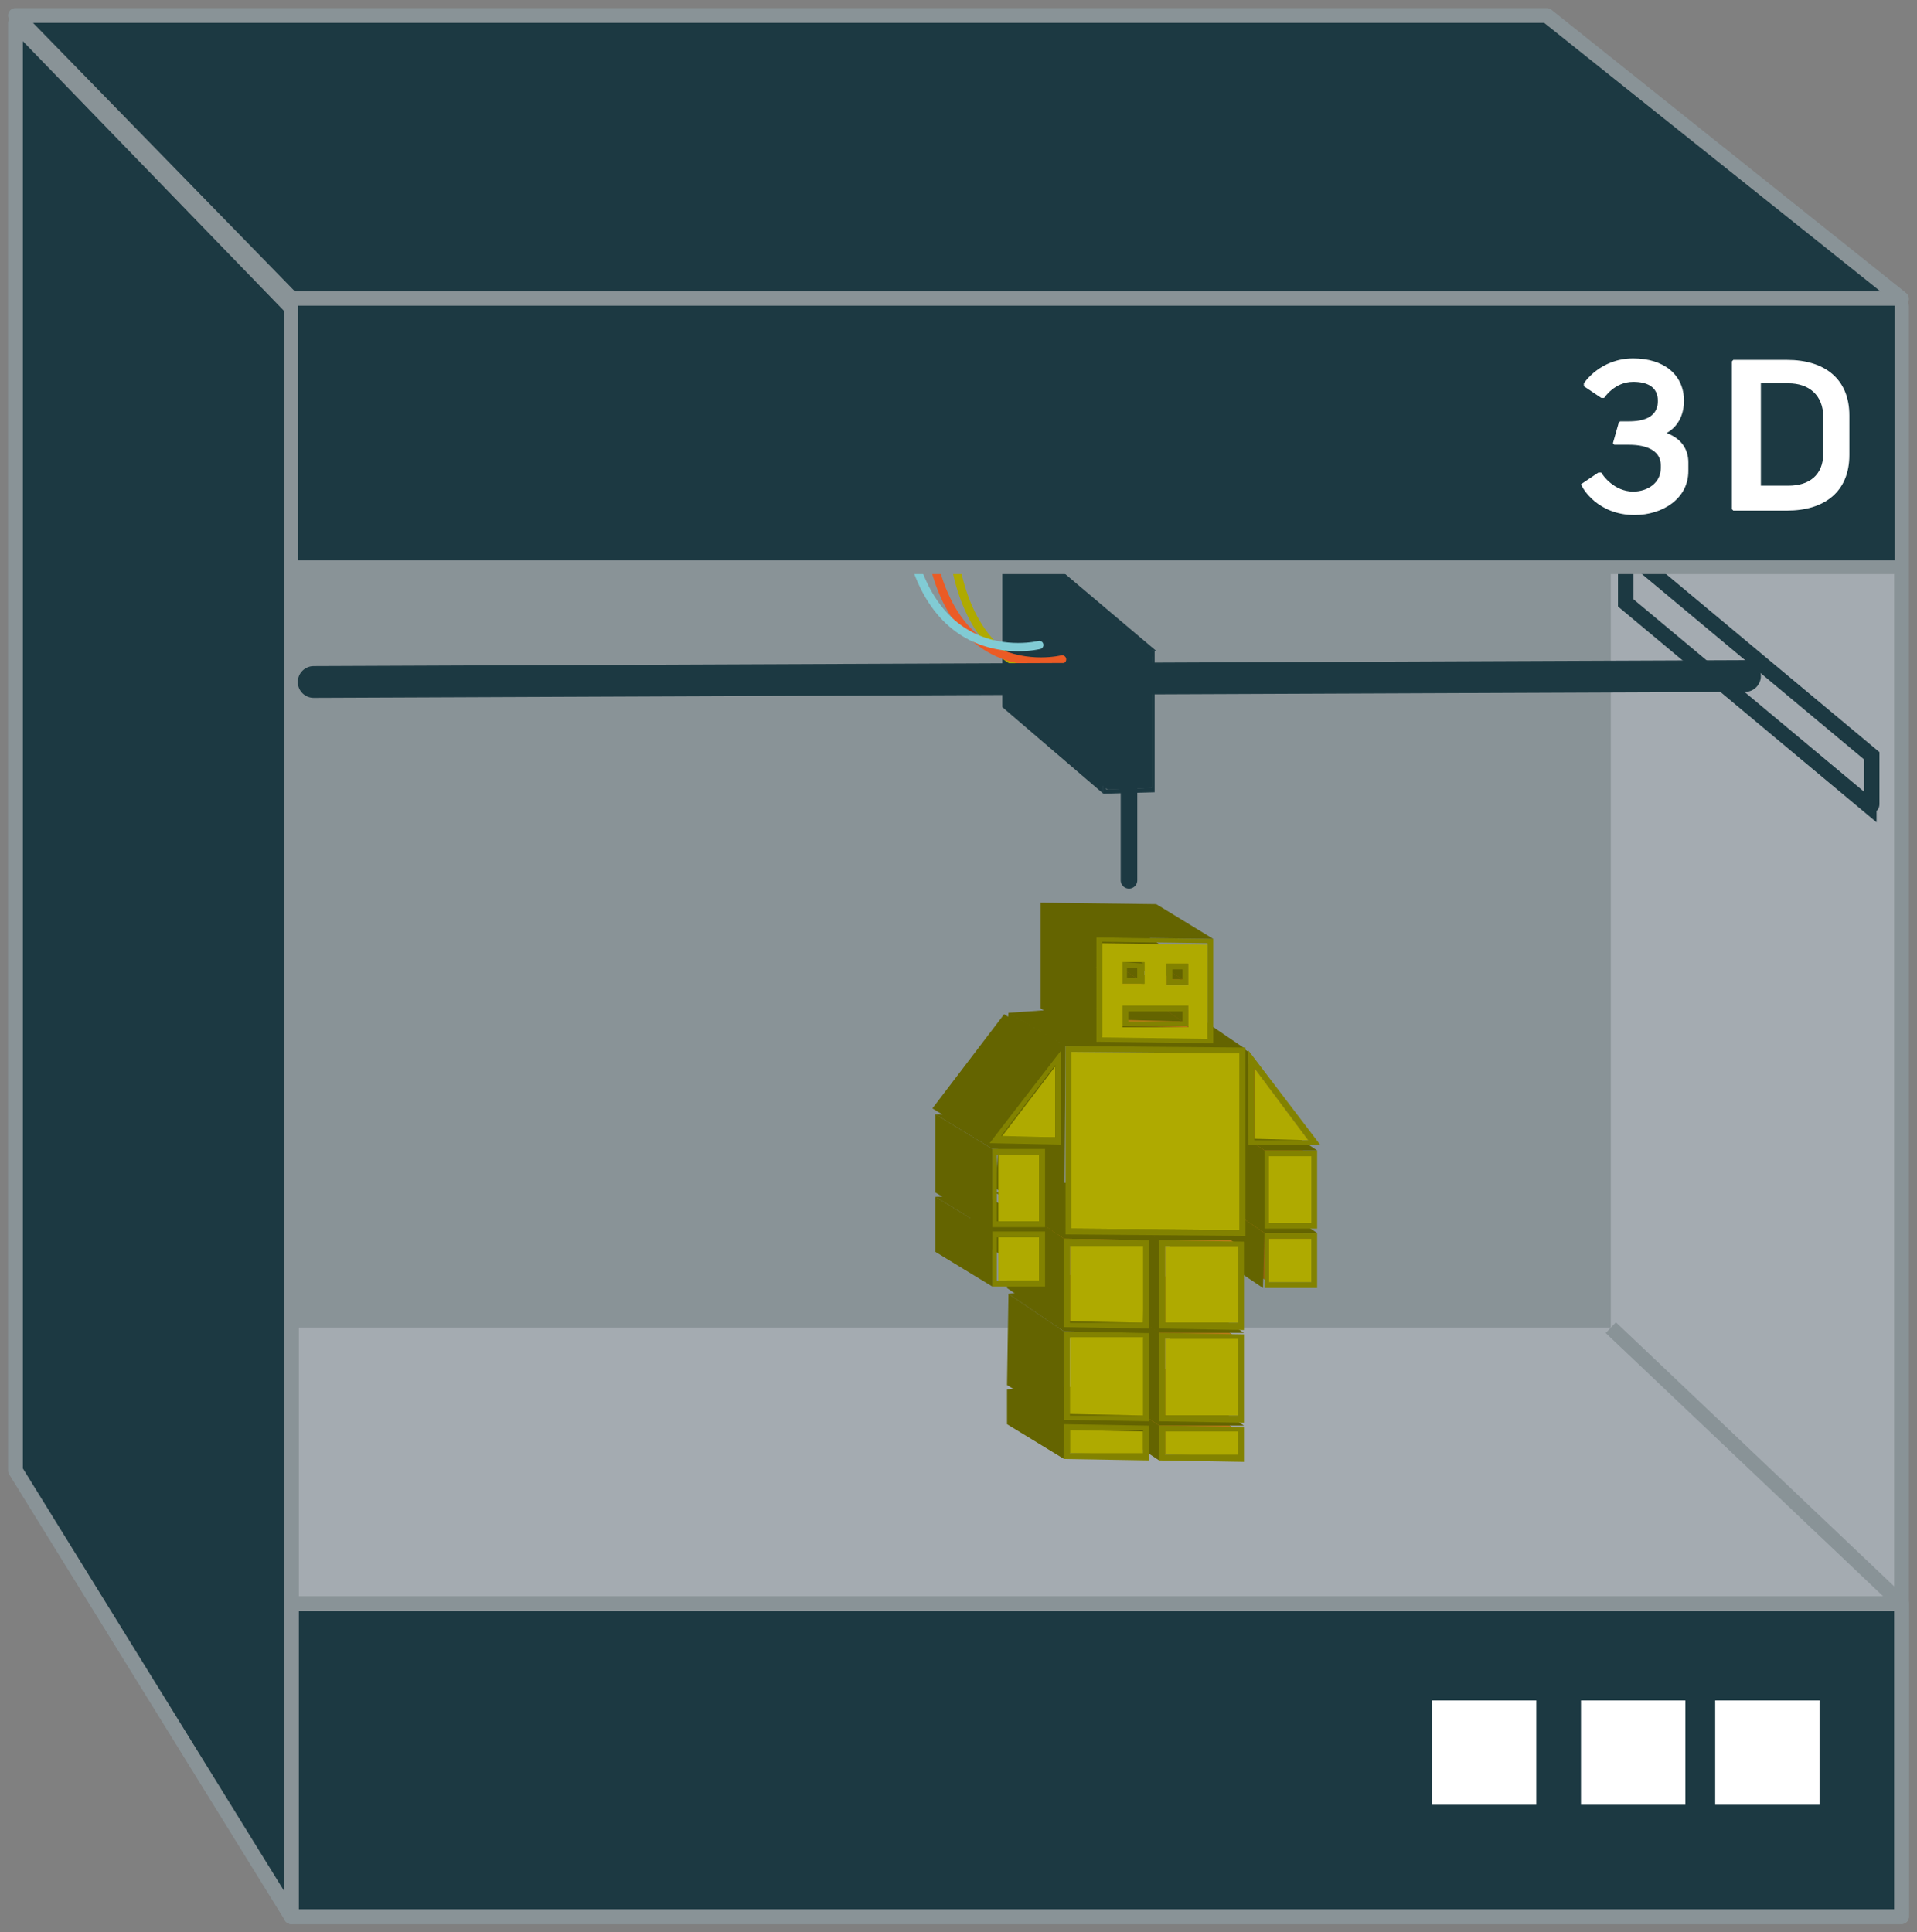 <svg width="124" height="125" xmlns="http://www.w3.org/2000/svg"><rect width="100%" height="100%" fill="#808080" stroke="none"/><g fill="none" fill-rule="evenodd"><path stroke="#899397" stroke-width=".957" fill="#A4ABB1" fill-rule="nonzero" stroke-linejoin="round" d="M18.842 19.812H123V124H18.842z"/><path fill="#899397" fill-rule="nonzero" d="M8.715 11.612h95.478v74.282H8.715z"/><path stroke="#899397" stroke-width=".957" fill="#1C3942" fill-rule="nonzero" stroke-linejoin="round" d="M18.842 103.741H123V124H18.842zM100.049 1H1l17.872 18.329H123z"/><path stroke="#899397" stroke-width=".957" fill="#1C3942" fill-rule="nonzero" stroke-linejoin="round" d="M1 95.134 18.842 124V19.912L1 1.482z"/><path fill="#FFF" fill-rule="nonzero" d="M110.945 110.012h6.751v6.753h-6.751zM102.265 110.012h6.751v6.753h-6.751zM92.621 110.012h6.751v6.753h-6.751z"/><path stroke="#899397" stroke-width=".957" d="M104.194 85.894 123 103.741"/><path fill="#1C3942" fill-rule="nonzero" d="m71.647 51.068-6.632-5.604 2.947-.094 6.54 5.605z"/><path fill="#1C3942" fill-rule="nonzero" d="m74.502 50.975-6.54-5.605v-8.5l6.54 5.51z"/><path fill="#1C3942" fill-rule="nonzero" d="m71.647 42.474-6.632-5.511 2.947-.093 6.54 5.51zM74.502 42.38v8.595l-2.855.093v-8.594z"/><path fill="#1C3942" fill-rule="nonzero" d="m71.647 51.068-6.632-5.604v-8.501l6.632 5.51z"/><path fill="#1C3942" fill-rule="nonzero" d="m71.37 51.349-6.539-5.605v-9.155l6.54 5.605z"/><path fill="#1C3942" fill-rule="nonzero" d="m71.37 42.194-6.539-5.605 3.315-.093 6.632 5.605z"/><path d="M74.502 50.974v-8.5l-2.947.093v8.5l2.947-.093Zm-3.131-8.78 3.316-.094v9.155l-3.316.093v-9.154Z" fill="#1C3942" fill-rule="nonzero"/><g stroke-linecap="round"><path stroke="#1C3942" stroke-width="1.073" d="M73.028 46.958v9.995"/><path d="M70.265 43.501s-8.842 2.242-8.842-11.303" stroke="#AFAA00" stroke-width=".537"/><path d="M68.7 42.66s-8.843 2.243-8.843-11.302" stroke="#EB5B25" stroke-width=".537"/><path d="M67.226 41.727s-8.843 2.241-8.843-11.303" stroke="#81CBD4" stroke-width=".537"/></g><path stroke="#1C3942" stroke-width="2.054" stroke-linecap="round" d="m20.289 44.122 92.585-.386"/><path d="m120.885 52.13-15.727-13.127v-3.142c0-.093.093-.186.186-.093l15.727 13.126V52.037c0 .092-.093.092-.186.092Z" stroke="#1C3942" stroke-linecap="round"/><path stroke="#899397" stroke-width=".894" fill="#1C3942" fill-rule="nonzero" stroke-linejoin="round" d="M18.842 19.329H123v17.365H18.842z"/><g fill="#FFF" fill-rule="nonzero"><path d="m102.265 31.33 1.126-.758h.188c.093.19.844 1.231 2.064 1.231.938 0 1.783-.568 1.783-1.515V30.1c0-.852-.75-1.325-2.065-1.325h-.938l-.094-.095.376-1.325.093-.095h.563c1.408 0 1.877-.568 1.877-1.325 0-.947-.75-1.231-1.595-1.231-1.22 0-1.877 1.041-1.877 1.041h-.187l-1.127-.757v-.19s1.033-1.609 3.19-1.609c1.971 0 3.285 1.042 3.285 2.746 0 .757-.281 1.609-1.126 2.082 1.032.379 1.408 1.136 1.408 1.894v.568c0 1.798-1.69 2.84-3.472 2.84-2.44 0-3.378-1.799-3.378-1.799l-.094-.19ZM112.024 23.378l.094-.095h3.472c2.44 0 4.035 1.23 4.035 3.597v2.556c0 2.367-1.596 3.598-4.035 3.598h-3.472l-.094-.095v-9.561Zm3.66 8.046c1.313 0 2.251-.662 2.251-2.082v-2.367c0-1.42-.938-2.177-2.252-2.177h-1.782v6.626h1.782Z"/></g><g fill-rule="nonzero"><path fill="#646400" d="m80.088 94.202-4.542-3.093.095-1.5 4.447 2.999z"/><path fill="#646400" d="m70.815 91.109 4.542 2.999 4.731.094-4.542-3.093z"/><path fill="#BE7C19" d="m75.357 92.608-4.542-3.092 4.826.093 4.447 2.999z"/><path fill="#AFAA00" d="M75.357 92.608v1.5l4.731.094v-1.594z"/><path fill="#966312" d="m70.815 91.109 4.542 2.999v-1.5l-4.542-3.092z"/><path fill="#646400" d="m70.437 91.484 4.542 2.999v-2.25l-4.542-3.092z"/><path fill="#646400" d="m74.98 92.233-4.543-3.092 5.488.093 4.542 2.999z"/><path d="M75.357 92.608h4.731v1.5h-4.73v-1.5Zm-.378-.375v2.25l5.488.093v-2.249l-5.488-.094Z" fill="#828200"/><path fill="#646400" d="m80.088 91.577-4.447-2.999v-4.967l4.447 2.999z"/><path fill="#646400" d="m75.357 91.577-4.542-3.092 4.826.093 4.447 2.999z"/><path fill="#BE7C19" d="m75.357 86.61-4.542-3.093 4.826.094 4.447 2.999z"/><path fill="#AFAA00" d="M80.088 86.61v4.967h-4.73V86.61z"/><path fill="#966312" d="m75.357 91.577-4.542-3.092v-4.968l4.542 3.093z"/><path fill="#646400" d="m74.98 91.952-4.543-3.093v-5.717l4.542 3.093zM74.98 86.235l-4.543-3.093 5.488.094 4.542 2.999z"/><path d="M80.088 91.577V86.61h-4.73v4.967h4.73Zm-5.11-5.342 5.489.094v5.717l-5.488-.094v-5.717Z" fill="#828200"/><path fill="#646400" d="m84.82 82.955-4.543-2.999v-2.812l4.542 2.999z"/><path fill="#646400" d="m82.075 82.955-4.542-2.999h2.744l4.542 2.999z"/><path fill="#BE7C19" d="m82.075 80.143-4.447-3.092 2.65.093 4.541 2.999z"/><path fill="#AFAA00" d="M84.82 80.143v2.812h-2.745v-2.812z"/><path fill="#966312" d="m82.075 82.955-4.542-2.999.095-2.905 4.447 3.092z"/><path fill="#646400" d="m81.697 83.33-4.447-2.999v-3.655l4.541 3.092z"/><path fill="#646400" d="m77.25 76.676 4.541 3.092h3.407l-4.542-2.999z"/><path d="M82.076 80.143h2.744v2.812h-2.744v-2.812Zm-.284-.375v3.562h3.406v-3.562h-3.406Z" fill="#828200"/><path fill="#646400" d="m84.82 79.112-4.543-2.999v-4.311l4.542 2.999z"/><path fill="#646400" d="m82.075 79.112-4.447-2.999h2.65l4.541 2.999z"/><path fill="#BE7C19" d="m82.075 74.801-4.447-3.093h2.65l4.541 3.093z"/><path fill="#966312" d="m82.075 79.112-4.447-2.999v-4.405l4.447 3.093z"/><path d="M82.076 74.801h2.744v4.311h-2.744v-4.31Zm-.284-.375v5.061h3.406v-5.06h-3.406Z" fill="#828200"/><path fill="#AFAA00" d="M84.82 74.801v4.311h-2.745v-4.311z"/><path fill="#646400" d="m81.791 79.487-4.54-3.092v-5.061l4.54 3.092z"/><path fill="#646400" d="m77.25 71.334 4.541 3.092h3.407l-4.542-2.999zM80.088 85.579l-4.447-2.999v-4.967l4.542 2.999z"/><path fill="#646400" d="m75.357 85.579-4.542-3.093 4.826.094 4.447 2.999z"/><path fill="#BE7C19" d="m75.357 80.612-4.542-3.093 4.826.094 4.542 2.999z"/><path fill="#AFAA00" d="m80.183 80.612-.095 4.967h-4.73v-4.967z"/><path fill="#966312" d="m75.357 85.579-4.542-3.093v-4.967l4.542 3.093z"/><path fill="#646400" d="m74.98 85.954-4.543-3.093.094-5.717 4.448 3.093zM74.98 80.237l-4.449-3.093 5.488.094 4.448 2.999z"/><path d="M80.088 85.58v-4.968h-4.73v4.967h4.73Zm-5.11-5.343 5.489.094v5.717l-5.488-.094v-5.717Z" fill="#828200"/><path fill="#646400" d="m69.49 91.109 4.448 2.999v-1.5l-4.448-3.092z"/><path fill="#646400" d="m65.138 89.89 4.07 4.124 4.73.094-4.164-4.405z"/><path fill="#AFAA00" d="M69.207 92.515v1.499l4.731.094v-1.5z"/><path fill="#646400" d="m65.138 92.14 3.69 2.249V92.14l-3.69-2.25z"/><path d="M69.207 92.515h4.731v1.5h-4.731v-1.5Zm-.379-.375v2.249l5.488.094v-2.25l-5.488-.093Z" fill="#828200"/><path fill="#646400" d="m73.938 91.577-4.448-3.092v-4.968l4.448 2.999z"/><path d="M73.938 91.577V86.61h-4.731v4.967h4.731Zm-5.11-5.435 5.488.093v5.717l-5.488-.093v-5.717Z" fill="#828200"/><path fill="#AFAA00" d="M73.938 86.516v5.061l-4.73-.093v-4.968z"/><path fill="#646400" d="m68.828 91.859-3.69-2.25.094-5.904 3.596 2.437z"/><path fill="#646400" d="m68.828 86.142-3.596-2.437 4.542-.563 4.542 3.093zM73.938 85.579l-4.448-3.093v-4.967l4.542 2.999z"/><path fill="#646400" d="m69.207 85.485-4.542-2.999h4.825l4.448 3.093z"/><path fill="#BE7C19" d="m69.207 80.518-4.542-2.999h4.825l4.542 2.999z"/><path fill="#AFAA00" d="m74.032 80.518-.094 5.061-4.73-.094v-4.967z"/><path fill="#966312" d="m69.207 85.485-4.542-2.999v-4.967l4.542 2.999z"/><path fill="#646400" d="m68.828 85.86-3.69-2.53v-5.717l3.69 2.53z"/><path fill="#646400" d="m68.828 80.143-4.447-2.999h5.488l4.447 3.093z"/><path d="M73.938 85.58v-4.968h-4.731v4.967h4.731Zm-5.11-5.437 5.488.094v5.717l-5.488-.094v-5.717Z" fill="#828200"/><path fill="#646400" d="m81.13 73.677-4.543-2.999h3.501l4.542 3.092z"/><path fill="#8E3A11" d="m84.63 73.77-4.542-3.092-3.5-4.687 4.541 3.093z"/><path fill="#AFAA00" d="m81.13 69.084 3.5 4.686-3.5-.093z"/><path fill="#966312" d="m81.13 73.677-4.543-2.999v-4.687l4.542 3.093z"/><path d="m81.13 69.084 3.5 4.686h-3.5v-4.686Zm-.38 4.967h4.637l-4.636-6.091v6.091Z" fill="#828200"/><path fill="#646400" d="m80.751 74.051-4.542-2.999.094-6.092 4.448 3.093z"/><path fill="#646400" d="m80.183 79.581-4.542-2.999V65.148l4.542 2.999z"/><path fill="#646400" d="m69.207 79.487-4.542-2.999 10.976.094 4.542 2.999z"/><path fill="#AFAA00" d="M80.183 68.147v11.434l-10.976-.094V68.053z"/><path fill="#646400" d="m68.828 79.862-4.447-2.999.851-11.34 3.691 2.155zM68.923 67.678l-3.69-2.155 10.786-.75 4.542 3.093z"/><path d="M80.183 79.581V68.147l-10.882-.094v11.434l10.882.094Zm-11.26-11.903 11.639.094v12.184l-11.64-.094V67.678Z" fill="#828200"/><path fill="#646400" d="m67.22 82.861-4.448-2.999v-2.811l4.447 2.999z"/><path fill="#AFAA00" d="M67.22 80.05v2.811h-2.65V80.05z"/><path fill="#646400" d="m60.501 80.987 3.691 2.249v-3.561l-3.69-2.25z"/><path fill="#646400" d="m60.501 77.425 3.691 2.25h3.406l-3.69-2.25zM60.501 72.083l3.691 2.25 3.406.093-3.69-2.249z"/><path d="M67.22 82.861V80.05h-2.744v2.811h2.744Zm-3.028-3.186h3.406v3.561h-3.406v-3.561Z" fill="#828200"/><path fill="#AFAA00" d="M67.22 74.708v4.311h-2.65v-4.311z"/><path fill="#646400" d="m60.501 77.144 3.691 2.25v-5.061l-3.69-2.25z"/><path d="M67.22 79.019v-4.311h-2.744v4.31h2.744Zm-3.028-4.686h3.406v5.06h-3.406v-5.06Z" fill="#828200"/><path fill="#966312" d="m76.871 66.46-4.542-3.093v-1.406l4.542 2.999z"/><path fill="#646400" d="m76.493 66.085-4.542-3.093v-.656l4.542 2.999z"/><path fill="#966312" d="m76.871 63.742-4.542-2.999v-1.406l4.542 2.999z"/><path fill="#646400" d="m76.493 63.367-4.542-2.999v-.75l4.542 3.093z"/><path fill="#BE7C19" d="m75.452 63.742-4.542-2.999h1.42l4.541 2.999z"/><path fill="#646400" d="m75.83 63.367-4.542-2.999h.663l4.542 2.999z"/><path fill="#646400" d="m75.452 63.742-4.542-2.999v-1.5l4.542 3.093z"/><path fill="#646400" d="m75.452 62.336-4.542-3.093 1.42.094 4.541 2.999z"/><path fill="#BE7C19" d="m72.613 66.366-4.542-2.999h4.258l4.542 3.093z"/><path fill="#646400" d="m72.897 65.991-4.447-2.999h3.501l4.542 3.093z"/><path d="M76.493 66.085v-.656h-3.501v.656h3.5Zm.378-1.125v1.406h-4.258V64.96h4.258Z" fill="#828200"/><path fill="#646400" d="m72.613 66.366-4.542-2.999v-1.406l4.542 2.999zM72.613 64.96l-4.542-2.999h4.258l4.542 2.999z"/><path fill="#966312" d="m73.938 63.742-4.448-2.999v-1.5l4.448 3.093z"/><path fill="#646400" d="m73.654 63.367-4.542-2.999v-.75l4.542 3.093z"/><path fill="#BE7C19" d="m72.613 63.742-4.542-3.093 1.42.094 4.447 2.999z"/><path fill="#646400" d="m72.897 63.367-4.447-2.999h.662l4.542 2.999z"/><path d="M72.897 62.617h.662v.657h-.662v-.657Zm-.284-.374v1.405h1.42v-1.405h-1.42Z" fill="#828200"/><path fill="#646400" d="m72.613 63.742-4.542-3.093v-1.406l4.542 3z"/><path fill="#646400" d="m72.613 62.243-4.542-3h1.42l4.447 3.093z"/><path d="M78.101 67.116v-6.092l-6.812-.094v6.092l6.812.094ZM70.91 60.65l7.57.094v6.748l-7.57-.094V60.65Z" fill="#828200"/><path d="M75.83 62.711h.663v.656h-.663v-.656Zm-.378-.375v1.406h1.42v-1.406h-1.42Z" fill="#828200"/><path d="M76.871 63.742v-1.406h-1.42v1.406h1.42Zm-4.258-1.5v1.406h1.42v-1.405h-1.42Zm4.258 4.218v-1.406h-4.258v1.406h4.258Zm-5.582-5.436 6.812.094v6.092l-6.812-.094v-6.092Z" fill="#AFAA00"/><path fill="#646400" d="m67.314 65.242 3.596 2.249v-6.842L67.314 58.4zM74.79 58.494l-7.476-.094 3.596 2.249 7.57.094z"/><path fill="#AFAA00" d="M68.26 68.991v4.592h-3.5z"/><path d="M68.26 73.583v-4.686l-3.5 4.592 3.5.094Zm-4.257.375 4.636-5.998v6.091l-4.636-.093Z" fill="#828200"/><path fill="#646400" d="m60.312 71.708 3.69 2.25 4.637-6.092-3.69-2.249z"/></g></g></svg>
